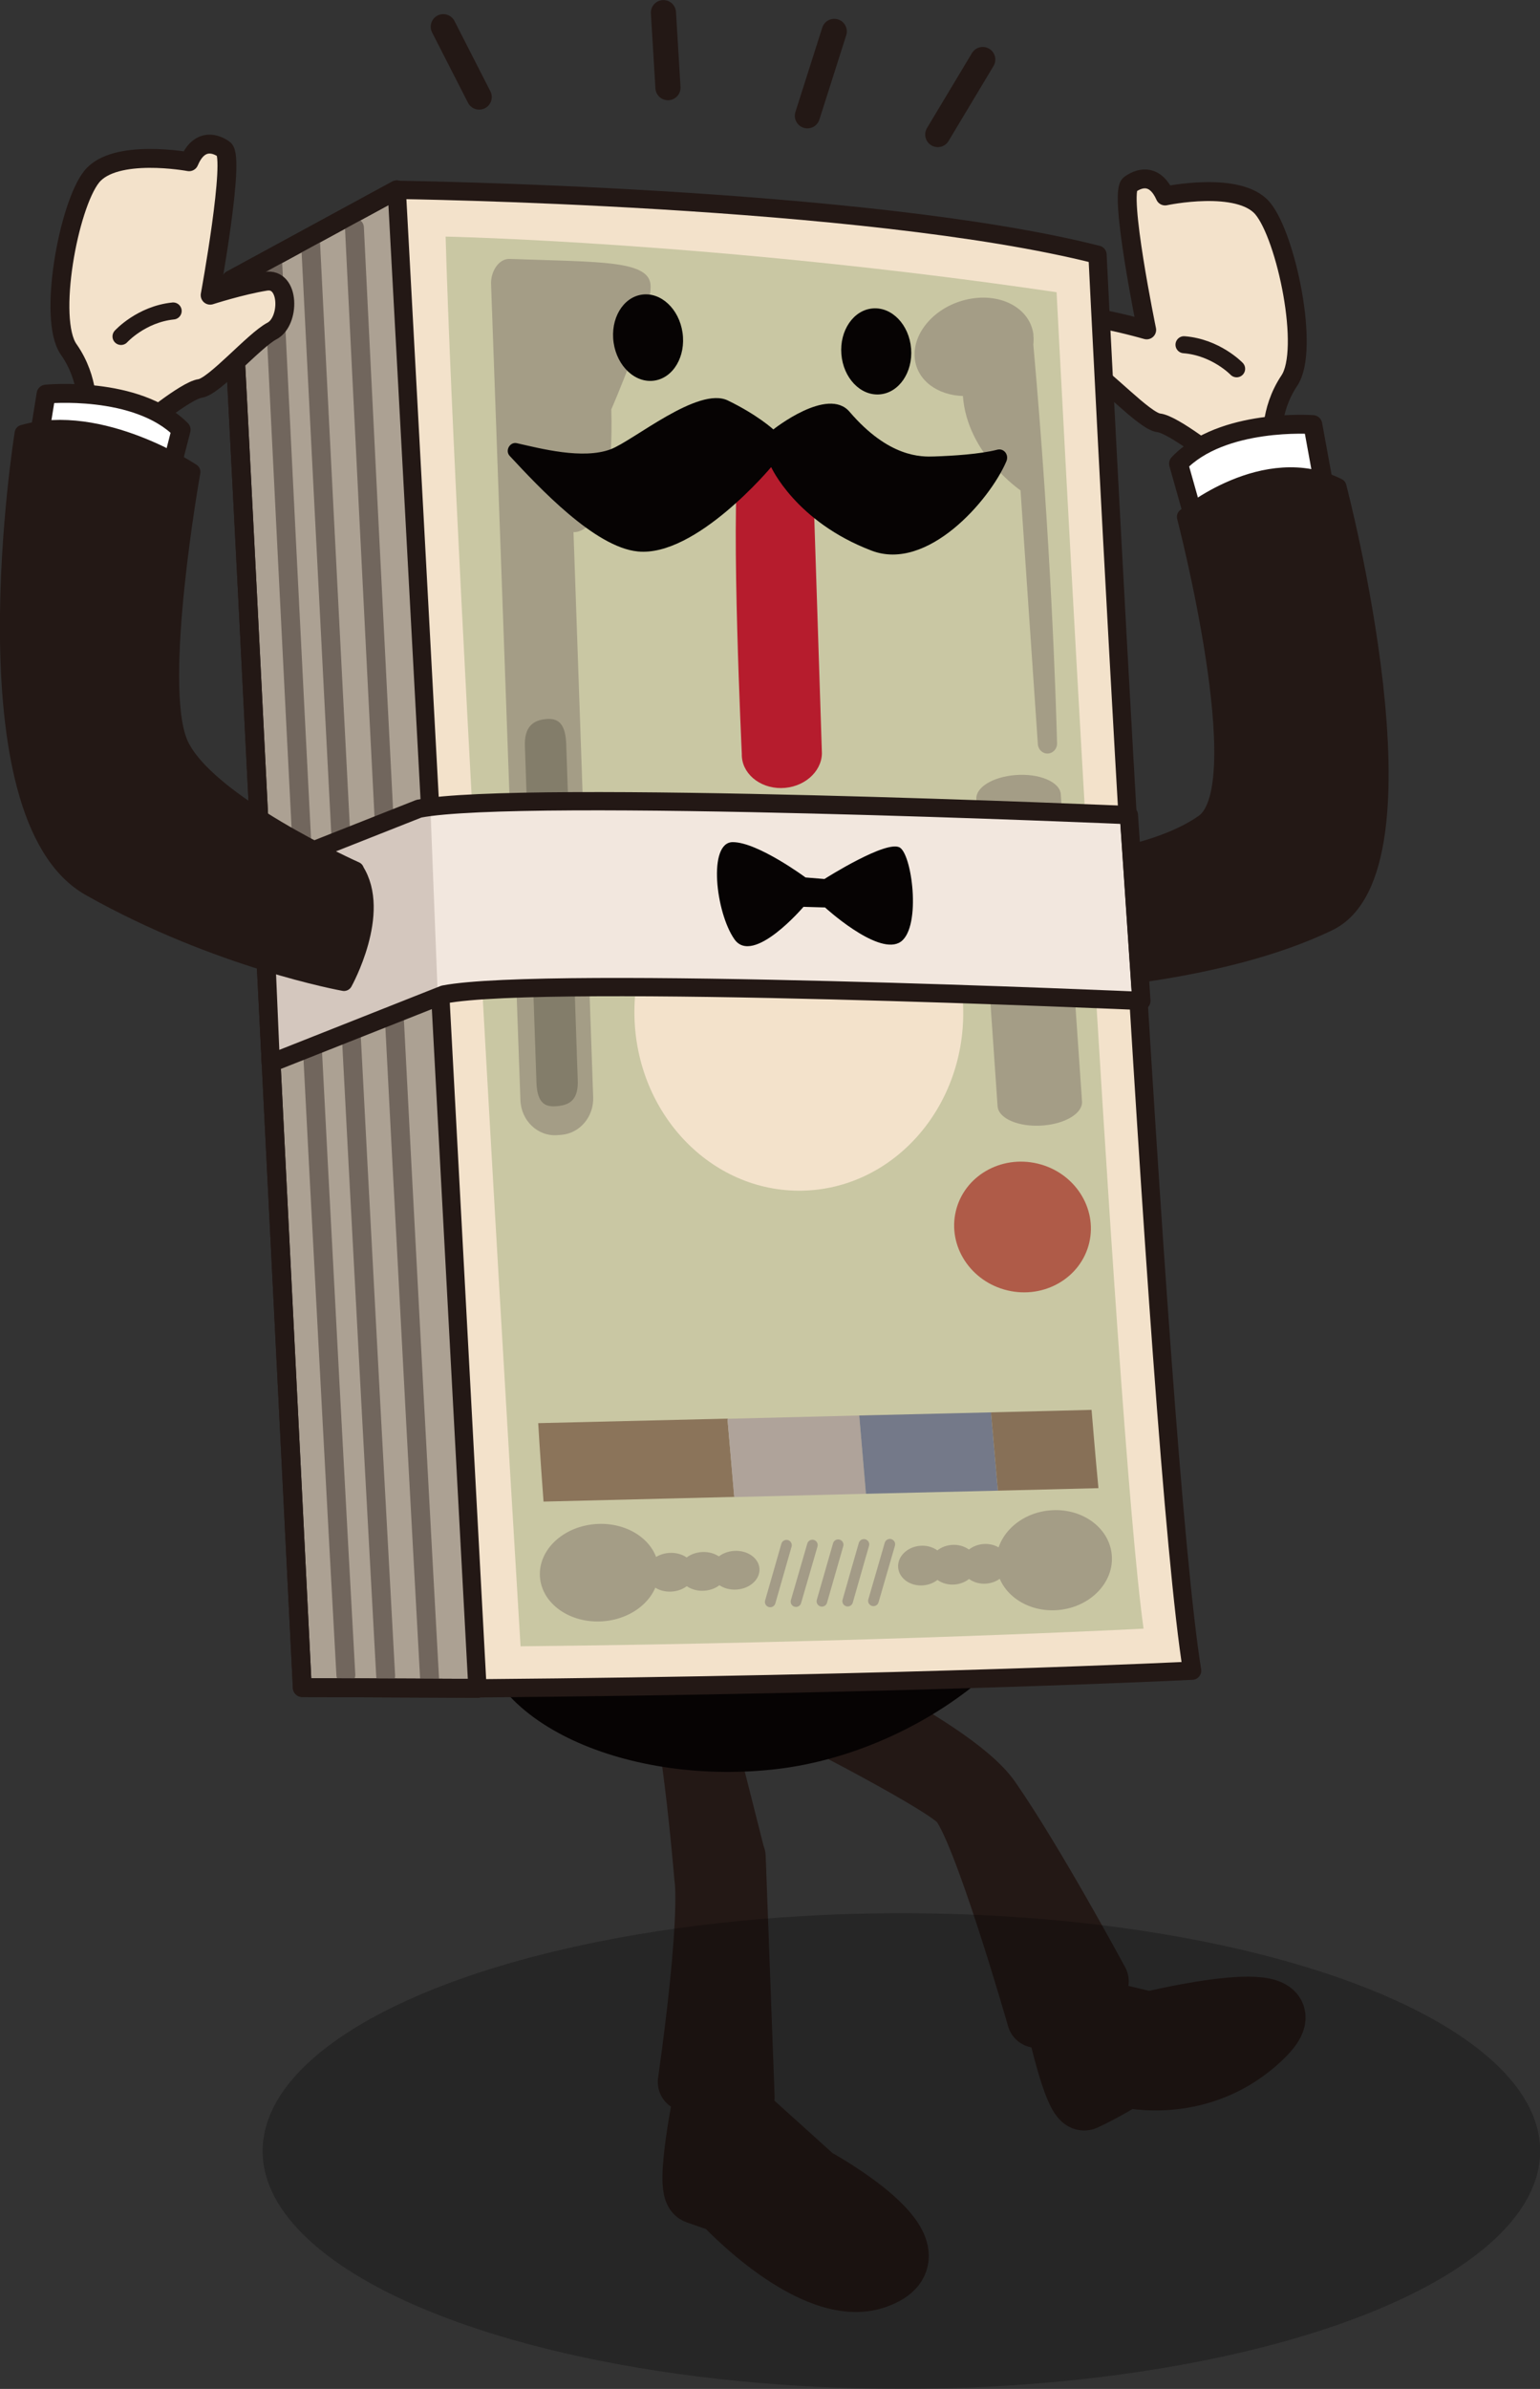 <?xml version="1.0" encoding="UTF-8"?>
<svg id="_レイヤー_2" data-name="レイヤー 2" xmlns="http://www.w3.org/2000/svg" viewBox="0 0 98.63 152.87">
  <rect x="0" y="0" width="98.63" height="152.87" fill="#333333" stroke="none"/>
  <defs>
    <style>
      .cls-1 {
        fill: #8b745a;
      }

      .cls-1, .cls-2, .cls-3, .cls-4, .cls-5, .cls-6, .cls-7, .cls-8, .cls-9, .cls-10, .cls-11, .cls-12, .cls-13, .cls-14 {
        stroke-width: 0px;
      }

      .cls-2 {
        fill: #837d6a;
      }

      .cls-3 {
        fill: #d4c7be;
      }

      .cls-4 {
        fill: #c9c7a3;
      }

      .cls-5 {
        fill: #afa39a;
      }

      .cls-6 {
        fill: #a49d86;
      }

      .cls-15, .cls-16, .cls-17, .cls-18, .cls-19, .cls-20, .cls-21, .cls-22, .cls-23, .cls-24, .cls-25, .cls-26 {
        stroke-linecap: round;
        stroke-linejoin: round;
      }

      .cls-15, .cls-16, .cls-18, .cls-20, .cls-21, .cls-22, .cls-23, .cls-24, .cls-25, .cls-26 {
        stroke: #231815;
      }

      .cls-15, .cls-12, .cls-22 {
        fill: #f3e2cb;
      }

      .cls-15, .cls-26 {
        stroke-width: 1.17px;
      }

      .cls-16, .cls-17, .cls-19, .cls-25, .cls-26 {
        fill: none;
      }

      .cls-16, .cls-19, .cls-20, .cls-22, .cls-23 {
        stroke-width: 1.21px;
      }

      .cls-7 {
        fill: #877057;
      }

      .cls-17 {
        stroke: #a39b87;
        stroke-width: .68px;
      }

      .cls-18, .cls-21, .cls-24 {
        fill: #231815;
      }

      .cls-18, .cls-25 {
        stroke-width: 1.09px;
      }

      .cls-19 {
        stroke: #71665d;
      }

      .cls-20 {
        fill: #aca193;
      }

      .cls-9 {
        fill: #f2e7de;
      }

      .cls-21 {
        stroke-width: 3.8px;
      }

      .cls-10 {
        fill: #b61c2d;
      }

      .cls-11 {
        fill: #060303;
      }

      .cls-13 {
        fill: #747989;
      }

      .cls-14 {
        fill: #af5b48;
      }

      .cls-27 {
        opacity: .26;
      }

      .cls-23 {
        fill: #fff;
      }

      .cls-24 {
        stroke-width: 1.61px;
      }
    </style>
  </defs>
  <g id="_002_Main" data-name="002_Main">
    <g id="Islands">
      <g id="_札スール" data-name="札スール">
        <g>
          <path class="cls-22" d="M78.03,29.45s-2.88-2.29-3.81-2.39-3.52-2.98-4.69-3.56-1.22-3.41.34-3.19,3.57.8,3.57.8c0,0-1.81-8.78-1.07-9.31s1.66-.59,2.25.74c0,0,4.74-1.01,6.25.8s3.03,9.04,1.71,11.01-1.07,3.99-1.07,3.99l.29,2.23-3.52.8-.24-1.92Z"/>
          <path class="cls-23" d="M85.11,32.81l-1.03-5.64s-5.81-.43-8.6,2.5l1.47,5.21,8.16-2.07Z"/>
          <path class="cls-18" d="M66.54,55.42c.98,0,7.23-.43,10.55-2.77,3.32-2.34-1.17-19.58-1.17-19.58,0,0,5.08-4.26,9.77-1.92,0,0,6.45,24.47-.59,27.88s-17.39,3.83-17.39,3.83l-1.17-7.45Z"/>
          <path class="cls-21" d="M66.41,129.15l1.09-.32s1.25,5.94,2,5.59c1.26-.58,2.66-1.45,2.66-1.45,0,0,4.83,1.2,8.73-2.58s-7.29-1.04-7.29-1.04l-5.09-1.21,1.88-1.35s-4.17-7.72-6.94-11.69c-2.5-3.6-15.09-9.19-15.09-9.19l1.73,2.99s9.8,4.93,11.27,6.36c1.47,1.44,5.03,13.88,5.03,13.88Z"/>
          <path class="cls-21" d="M47.14,118.83l.57,15.36-1.4-.17,5.89,5.31s8.8,4.8,3.9,6.51c-4.08,1.42-9.86-4.87-9.86-4.87,0,0-.31-.08-1.65-.56-.81-.29.51-6.62.51-6.62l-1.07-.56c1.51-10.75,1.06-13.03,1.06-13.03,0,0-.96-11.81-2.15-13.49l1.07-.18,3.11,12.29Z"/>
          <path class="cls-11" d="M30.47,103.52c.17,6.91,10.01,10.79,19.33,9.68,9.32-1.12,18.57-8.41,18.4-15.31-.17-6.91-7.86-11.6-17.19-10.48-9.32,1.12-20.71,9.21-20.54,16.12Z"/>
          <path class="cls-25" d="M79.2,23.6s-1.32-1.38-3.37-1.54"/>
          <line class="cls-24" x1="28.39" y1="1.71" x2="30.69" y2="6.21"/>
          <line class="cls-24" x1="42.49" y1=".81" x2="42.78" y2="5.61"/>
          <line class="cls-24" x1="51.71" y1="7.41" x2="53.43" y2="2.01"/>
          <line class="cls-24" x1="60.06" y1="8.61" x2="62.94" y2="3.81"/>
          <path class="cls-20" d="M30.58,108.04l-11.22-.05S15.53,30.93,14.81,17.91l10.6-5.76"/>
          <path class="cls-15" d="M70.29,16.3s3.74,76.26,6.06,90.61c0,0-18.12.9-45.77,1.13,0,0-4.45-82.87-5.17-95.89,0,0,30.01.38,44.88,4.15Z"/>
          <path class="cls-4" d="M67.67,18.71s3.69,72.04,5.57,85.51c0,0-17.52.91-39.9,1.13,0,0-4.19-68.6-4.8-90.21,0,0,17.31.35,39.13,3.56Z"/>
          <path class="cls-1" d="M34.81,96.09l12.22-.3-.44-5.01-12.12.29s.11,1.95.34,5.01Z"/>
          <polygon class="cls-5" points="55.03 90.58 55.46 95.59 47.02 95.8 46.59 90.79 55.03 90.58"/>
          <polygon class="cls-13" points="63.47 90.38 63.91 95.39 55.46 95.59 55.03 90.58 63.47 90.38"/>
          <path class="cls-7" d="M70.35,95.23l-6.44.16-.44-5.01,6.44-.16s.25,3.06.44,5.01Z"/>
          <ellipse class="cls-14" cx="65.48" cy="78.51" rx="4.17" ry="4.39" transform="translate(-26.02 124.1) rotate(-76.65)"/>
          <ellipse class="cls-12" cx="51.16" cy="64.8" rx="10.53" ry="11.4" transform="translate(-1.1 .88) rotate(-.98)"/>
          <g>
            <ellipse class="cls-6" cx="67.51" cy="99.84" rx="3.71" ry="3.2" transform="translate(-9.68 7.28) rotate(-5.76)"/>
            <ellipse class="cls-6" cx="63.07" cy="100.08" rx="1.51" ry="1.27" transform="translate(-8.48 5.87) rotate(-5)"/>
            <ellipse class="cls-6" cx="61.04" cy="100.13" rx="1.51" ry="1.27" transform="translate(-8.49 5.7) rotate(-5)"/>
            <ellipse class="cls-6" cx="59.02" cy="100.19" rx="1.51" ry="1.27" transform="translate(-8.5 5.52) rotate(-5)"/>
          </g>
          <g>
            <ellipse class="cls-6" cx="38.37" cy="100.64" rx="3.81" ry="3.12" transform="translate(-7 2.96) rotate(-4.05)"/>
            <ellipse class="cls-6" cx="42.94" cy="100.61" rx="1.55" ry="1.24" transform="translate(-6.42 2.99) rotate(-3.71)"/>
            <ellipse class="cls-6" cx="45.02" cy="100.55" rx="1.55" ry="1.24" transform="translate(-6.41 3.13) rotate(-3.71)"/>
            <ellipse class="cls-6" cx="47.1" cy="100.48" rx="1.55" ry="1.24" transform="translate(-6.41 3.26) rotate(-3.71)"/>
          </g>
          <g>
            <line class="cls-17" x1="50.37" y1="98.88" x2="49.33" y2="102.51"/>
            <line class="cls-17" x1="52.03" y1="98.87" x2="50.98" y2="102.49"/>
            <line class="cls-17" x1="53.68" y1="98.85" x2="52.64" y2="102.47"/>
            <polyline class="cls-17" points="55.33 98.83 55.05 99.8 54.29 102.46"/>
            <line class="cls-17" x1="56.99" y1="98.82" x2="55.94" y2="102.44"/>
          </g>
          <path class="cls-6" d="M31.45,18.17l1.88,52.22c.04,1.32,1.11,2.34,2.35,2.25l.27-.02c1.18-.09,2.09-1.16,2.04-2.41l-1.26-36.16s2.66.37,2.42-7.85c0,0,2.52-5.75,2.52-7.87,0-1.69-3.18-1.55-9.02-1.76-.73-.03-1.23.84-1.2,1.61Z"/>
          <path class="cls-2" d="M35.73,70.78c-.73.08-1.3-.08-1.37-1.44l-.74-21.53c-.07-1.35.57-1.71,1.3-1.79s1.27.16,1.34,1.51l.74,21.53c.07,1.35-.54,1.64-1.27,1.72Z"/>
          <path class="cls-6" d="M66.82,72.02h0c-1.55.13-2.89-.44-2.93-1.24l-1.36-19.66c-.03-.74,1.05-1.4,2.48-1.52h0c1.55-.13,2.89.44,2.93,1.24l1.36,19.66c.03.74-1.05,1.4-2.48,1.52Z"/>
          <path class="cls-19" d="M22.7,14.57s2.4,49.2,4.81,92.81"/>
          <path class="cls-19" d="M19.89,15.5s2.4,48.14,4.81,91.74"/>
          <path class="cls-19" d="M17.47,16.86s2.27,46.71,4.68,90.32"/>
          <path class="cls-16" d="M30.58,108.04l-11.22-.05S15.53,30.93,14.81,17.91l10.6-5.76"/>
          <g>
            <path class="cls-9" d="M71.72,52.17s-38.34-1.7-44.88-.42l-10.02,3.96.53,12.32,11.09-4.39c6.55-1.27,44.08.42,44.08.42l-.8-11.89Z"/>
            <polyline class="cls-3" points="27.56 51.53 16.82 55.71 17.35 68.02 28.05 64.04"/>
            <path class="cls-26" d="M72.3,52.16s-38.92-1.69-45.47-.41l-10.02,3.96.53,12.32,11.09-4.39c6.55-1.27,44.67.41,44.67.41l-.8-11.89Z"/>
          </g>
          <path class="cls-11" d="M52.8,56.25s4.04-2.57,4.85-2,1.38,5.38-.09,6.09c-1.47.71-4.72-2.27-4.72-2.27l-1.38-.04s-3.22,3.78-4.42,2.08-1.72-6.22-.11-6.22c1.6,0,4.66,2.26,4.66,2.26l1.22.1Z"/>
          <path class="cls-6" d="M66.19,21.44c-.19-1.69-2.05-2.72-4.15-2.3-2.1.42-3.64,2.13-3.45,3.82.16,1.4,1.46,2.33,3.08,2.38.27,3.72,3.69,6.04,3.69,6.04l1.11,16.24c.02.34.3.61.62.6h0c.34,0,.62-.3.61-.66-.07-2.61-.38-12.76-1.52-25.51.02-.2.03-.4,0-.6Z"/>
          <path class="cls-22" d="M9.05,27.35s2.83-2.36,3.76-2.49,3.45-3.07,4.61-3.68c1.16-.61,1.15-3.44-.41-3.18-1.56.25-3.55.89-3.55.89,0,0,1.62-8.82.88-9.34s-1.67-.54-2.23.8c0,0-4.76-.89-6.24.96-1.48,1.85-2.83,9.12-1.47,11.05,1.36,1.93,1.16,3.96,1.16,3.96l-.25,2.24,3.53.71.2-1.92Z"/>
          <path class="cls-23" d="M2.04,30.88l.91-5.66s5.8-.57,8.65,2.28l-1.35,5.25-8.2-1.87Z"/>
          <path class="cls-25" d="M7.75,21.53s1.29-1.42,3.34-1.63"/>
          <path class="cls-18" d="M22.77,55.68s-9.67-4.31-11.29-8.14c-1.61-3.83.81-17.34.81-17.34,0,0-5.82-3.9-10.81-2.47,0,0-3.93,24.44,4.28,29.07,8.21,4.63,16.27,6.07,16.27,6.07,0,0,2.49-4.47.73-7.18"/>
          <ellipse class="cls-11" cx="56.12" cy="22.48" rx="2.24" ry="2.76" transform="translate(-1.62 4.57) rotate(-4.59)"/>
          <ellipse class="cls-11" cx="41.51" cy="21.61" rx="2.23" ry="2.78" transform="translate(-2.67 6.16) rotate(-8.23)"/>
          <path class="cls-10" d="M52.02,29.12l.62,19.1c-.03,1.21-1.2,2.2-2.61,2.21s-2.55-.97-2.52-2.18c0,0-.71-14.93-.21-18.88"/>
          <path class="cls-11" d="M49.53,27.48s-1.01-.93-2.91-1.85c-1.9-.93-6.05,2.57-7.51,3.12-1.79.67-4.49-.05-6.01-.39-.44-.1-.77.47-.46.81,1.88,2.02,5.45,5.85,8.21,6.12,3.72.37,8.54-5.4,8.54-5.4,0,0,1.57,3.5,6.44,5.35,3.56,1.35,7.54-3.2,8.62-5.71.19-.43-.16-.87-.59-.75-1.09.28-2.82.39-4.02.43-.83.03-2.91.08-5.43-2.86-1.4-1.64-4.88,1.13-4.88,1.13Z"/>
        </g>
        <g class="cls-27">
          <ellipse class="cls-8" cx="57.73" cy="137.65" rx="40.91" ry="15.22"/>
        </g>
      </g>
    </g>
  </g>
</svg>